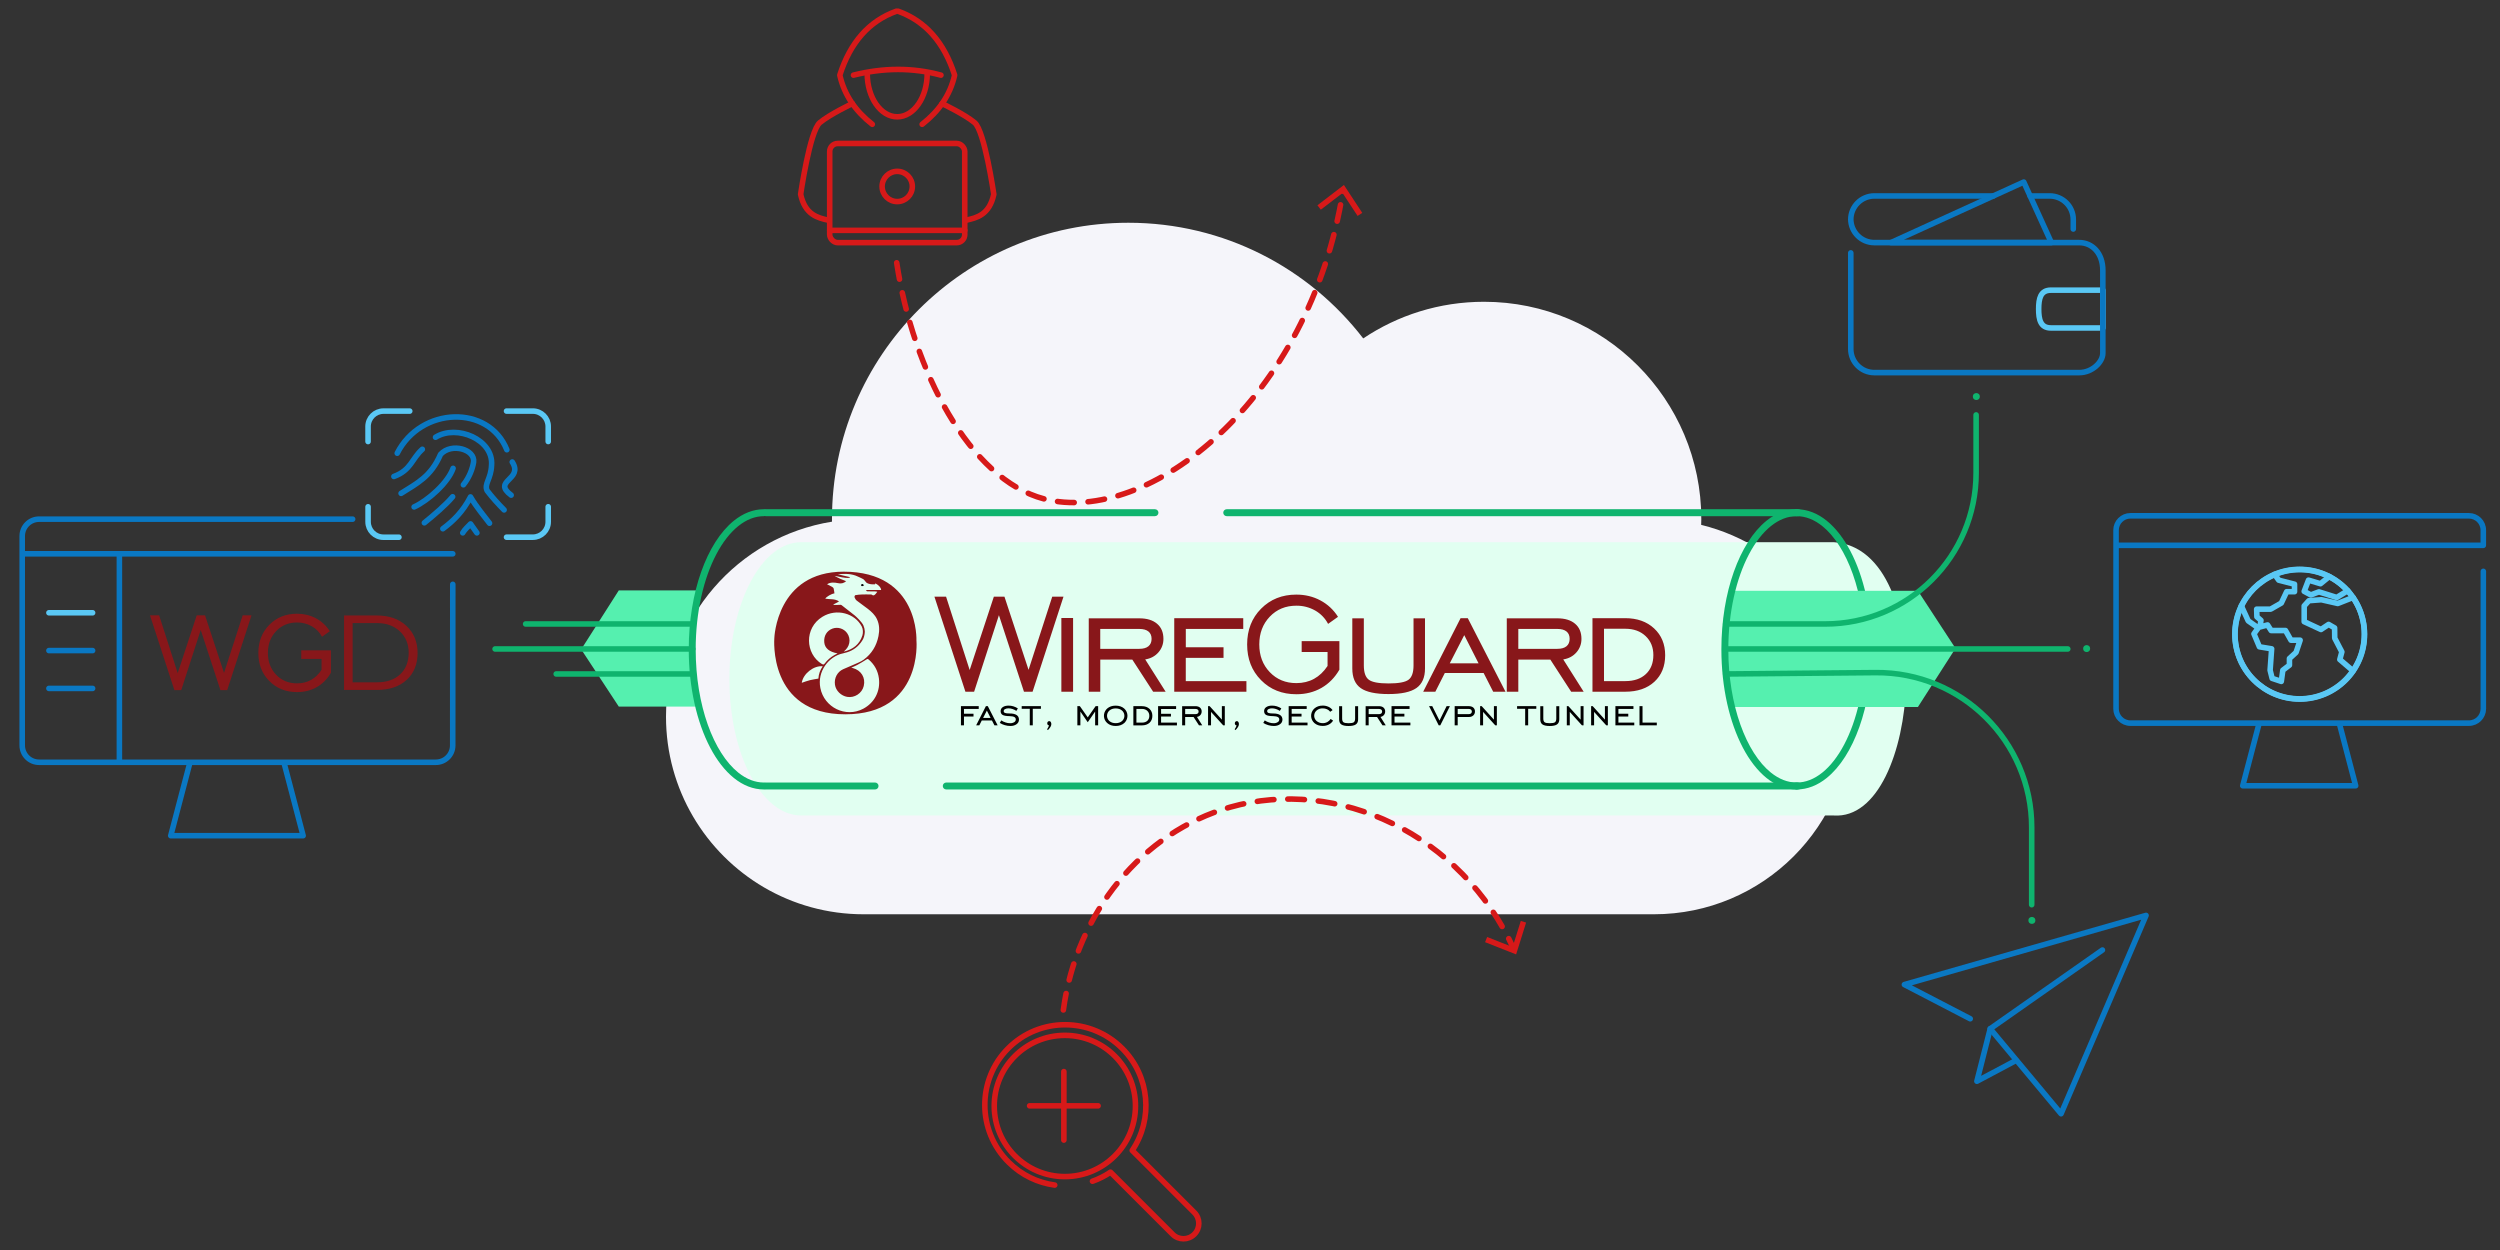 <?xml version="1.0" encoding="UTF-8"?>
<svg id="Wireguard" xmlns="http://www.w3.org/2000/svg" viewBox="0 0 900 450"><rect x="0" y="0" width="900" height="450" fill="#333333" stroke="none"/>
  <defs>
    <style>
      .cls-1 {
        fill-rule: evenodd;
      }

      .cls-1, .cls-2, .cls-3, .cls-4, .cls-5, .cls-6, .cls-7, .cls-8 {
        fill: none;
        stroke-width: 2px;
      }

      .cls-1, .cls-2, .cls-4, .cls-5, .cls-6, .cls-7 {
        stroke-linecap: round;
        stroke-linejoin: round;
      }

      .cls-1, .cls-3, .cls-5, .cls-7 {
        stroke: #d71919;
      }

      .cls-2 {
        stroke: #0fb46e;
      }

      .cls-3, .cls-8 {
        stroke-miterlimit: 10;
      }

      .cls-9 {
        fill: #55f0af;
      }

      .cls-10 {
        fill: #e1fff1;
      }

      .cls-4 {
        stroke: #0a78c3;
      }

      .cls-5 {
        stroke-dasharray: 6 5;
      }

      .cls-11 {
        fill: #f5f5fa;
      }

      .cls-12 {
        fill: #d71919;
      }

      .cls-13 {
        fill: #88171a;
      }

      .cls-14 {
        fill: #0fb46e;
      }

      .cls-6, .cls-8 {
        stroke: #5ac8f5;
      }
    </style>
  </defs>
  <path class="cls-11" d="M612.42,188.94c.02-.69.05-1.37.05-2.06,0-43.21-35.03-78.24-78.24-78.24-16.09,0-31.04,4.86-43.47,13.19-19.51-25.32-50.13-41.64-84.56-41.64-58.92,0-106.69,47.77-106.69,106.69,0,.31,0,.61.01.92-33.88,5.44-59.76,34.8-59.76,70.21h0c0,13.11,3.55,25.39,9.73,35.93,12.35,21.06,35.22,35.2,61.4,35.2h284.51c39.28,0,71.13-31.84,71.13-71.13h0c0-33.42-23.05-61.43-54.11-69.06h0Z"/>
  <path class="cls-10" d="M660.78,293.57h-372.38c-14.26,0-25.83-22.03-25.83-49.19s11.56-49.19,25.83-49.19h372.38-.61c37.78,2.43,31.68,100.53,0,98.39h.61Z"/>
  <path class="cls-14" d="M646.78,284.21c3.9,0,7.58-1.51,10.84-4.14,4.89-3.95,8.91-10.38,11.76-18.38,2.84-8,4.48-17.6,4.48-27.92,0-13.76-2.92-26.23-7.71-35.37-2.4-4.57-5.27-8.3-8.53-10.94-3.26-2.63-6.94-4.14-10.84-4.14-.69,0-1.25.56-1.25,1.25s.56,1.25,1.25,1.25c3.24,0,6.35,1.24,9.27,3.59,4.38,3.52,8.24,9.57,10.97,17.27,2.73,7.7,4.34,17.03,4.34,27.09,0,13.41-2.86,25.53-7.42,34.2-2.28,4.34-4.97,7.8-7.89,10.15-2.92,2.35-6.03,3.59-9.27,3.59-.69,0-1.25.56-1.25,1.25s.56,1.25,1.25,1.25h0Z"/>
  <path class="cls-14" d="M315.02,281.71h-39.38c-.69,0-1.25.56-1.25,1.25s.56,1.25,1.25,1.25h39.38c.69,0,1.25-.56,1.25-1.25s-.56-1.25-1.25-1.25"/>
  <path class="cls-14" d="M647.39,281.71h-306.74c-.69,0-1.25.56-1.25,1.25s.56,1.25,1.25,1.25h306.74c.69,0,1.25-.56,1.25-1.25s-.56-1.25-1.25-1.25"/>
  <path class="cls-14" d="M441.62,185.82h205.78c.69,0,1.25-.56,1.25-1.25s-.56-1.25-1.25-1.25h-205.78c-.69,0-1.25.56-1.25,1.25s.56,1.25,1.25,1.25"/>
  <path class="cls-14" d="M275.64,185.82h140.15c.69,0,1.25-.56,1.25-1.25s-.56-1.25-1.25-1.25h-140.15c-.69,0-1.25.56-1.25,1.25s.56,1.25,1.25,1.25"/>
  <path class="cls-9" d="M252.47,212.55h-29.71l-13.53,21.22,13.53,20.6h29.45c-5.22-10.18-3.62-34.44.27-41.82h0Z"/>
  <path class="cls-9" d="M690.45,212.7h-66.46c-5.04,7.31-3.19,40.91-.29,41.82h66.75l13.53-21.12-13.53-20.7h0Z"/>
  <path class="cls-14" d="M646.78,183.32c-3.9,0-7.58,1.51-10.84,4.14-4.89,3.95-8.91,10.38-11.76,18.38-2.84,8-4.48,17.6-4.48,27.92,0,13.76,2.92,26.23,7.71,35.37,2.4,4.57,5.27,8.3,8.53,10.94,3.26,2.63,6.94,4.14,10.84,4.14.69,0,1.25-.56,1.25-1.25s-.56-1.25-1.25-1.25c-3.24,0-6.35-1.24-9.27-3.59-4.38-3.52-8.24-9.57-10.97-17.27-2.73-7.7-4.34-17.03-4.34-27.09,0-13.41,2.86-25.53,7.42-34.2,2.28-4.34,4.97-7.8,7.89-10.15,2.92-2.35,6.03-3.59,9.27-3.59.69,0,1.25-.56,1.25-1.25s-.56-1.25-1.25-1.25h0Z"/>
  <path class="cls-14" d="M275.03,183.32c-3.9,0-7.58,1.51-10.84,4.14-4.89,3.95-8.91,10.38-11.76,18.38-2.84,8-4.48,17.6-4.48,27.92,0,13.76,2.92,26.23,7.71,35.37,2.4,4.57,5.27,8.3,8.53,10.94,3.26,2.63,6.94,4.14,10.84,4.14.69,0,1.25-.56,1.25-1.25s-.56-1.25-1.25-1.25c-3.24,0-6.35-1.24-9.27-3.59-4.38-3.52-8.24-9.57-10.97-17.27-2.73-7.7-4.34-17.03-4.34-27.09,0-13.41,2.86-25.53,7.42-34.2,2.28-4.34,4.97-7.8,7.89-10.15,2.92-2.35,6.03-3.59,9.27-3.59.69,0,1.25-.56,1.25-1.25s-.56-1.25-1.25-1.25h0Z"/>
  <path class="cls-13" d="M382.09,222.48h4.22v26.54h-4.22v-26.54ZM378.81,214.79l-8.53,26.36-8.68-26.36h-3.81l-8.71,26.42-8.5-26.42h-4.19l11.16,34.23h3.13l8.93-27.56,9.02,27.56h3.1l11.13-34.23h-4.06,0ZM599.46,235.87c0,3.99-1.3,7.18-3.89,9.57-2.59,2.39-6.1,3.58-10.53,3.58h-11.75v-26.48h11.75c4.32,0,7.8,1.23,10.45,3.7,2.65,2.47,3.97,5.68,3.97,9.63h0ZM595.21,235.81c0-2.79-.93-5.06-2.79-6.82-1.86-1.76-4.3-2.64-7.32-2.64h-7.66v18.85h7.66c3.14,0,5.61-.84,7.41-2.53,1.8-1.68,2.7-3.97,2.7-6.87h0ZM512.99,222.6h-4.12v16.96c0,2.54-.6,4.26-1.8,5.15-1.2.89-3.59,1.33-7.16,1.33s-5.93-.44-7.13-1.33c-1.2-.89-1.8-2.6-1.8-5.15v-16.96h-4.15v18.05c0,3.29,1.01,5.64,3.04,7.07s5.35,2.14,9.98,2.14,8-.72,10.06-2.17c2.06-1.45,3.09-3.79,3.09-7.04v-18.05h-.01ZM468.59,234.73h9.33v5.02c-1.36,2.05-2.98,3.59-4.85,4.62-1.87,1.03-4.01,1.55-6.4,1.55-3.84,0-7.03-1.31-9.55-3.94s-3.78-5.95-3.78-9.98,1.26-7.36,3.78-10c2.52-2.64,5.71-3.95,9.55-3.95,2.38-.03,4.72.57,6.79,1.74,1.98,1.12,3.6,2.79,4.65,4.81l3.57-2.54c-1.56-2.5-3.75-4.54-6.36-5.92-2.6-1.39-5.49-2.08-8.65-2.08-5.11,0-9.33,1.69-12.68,5.07-3.35,3.38-5.02,7.67-5.02,12.88s1.67,9.47,5.01,12.85c3.34,3.38,7.57,5.07,12.7,5.07,3.37,0,6.38-.76,9.04-2.28,2.66-1.52,4.81-3.71,6.46-6.56v-10.29h-13.58v3.94h-.01ZM426.89,236.83h13.58v-3.81h-13.58v-6.6h20.68v-3.88h-24.84v26.48h25.98v-3.81h-21.83v-8.37h0ZM528.4,222.54l13.58,26.48h-4.43l-3.44-6.73h-13.98l-3.41,6.73h-4.37l13.46-26.48h2.6,0ZM532.28,238.79l-5.15-10.14-5.21,10.14h10.36ZM562.77,237.39l7.35,11.63h-4.5l-7.5-11.57h-11.53v11.57h-4.15v-26.42h18.23c2.71,0,4.83.65,6.36,1.95,1.53,1.3,2.29,3.11,2.29,5.43.03,1.8-.62,3.54-1.81,4.88-1.21,1.38-2.79,2.22-4.73,2.53h0ZM560.67,233.58c1.43,0,2.52-.31,3.27-.93s1.13-1.51,1.13-2.67-.38-2.04-1.13-2.65-1.85-.91-3.27-.91h-14.08v7.16h14.08ZM412.28,237.39l7.35,11.63h-4.5l-7.5-11.57h-11.53v11.57h-4.15v-26.42h18.23c2.71,0,4.83.65,6.36,1.95s2.29,3.11,2.29,5.43c.03,1.8-.62,3.54-1.81,4.88-1.21,1.38-2.79,2.22-4.73,2.53h-.01ZM410.17,233.58c1.43,0,2.52-.31,3.27-.93s1.13-1.51,1.13-2.67-.38-2.04-1.13-2.65-1.85-.91-3.27-.91h-14.08v7.16h14.08ZM312.21,212.87h0ZM329.93,230.72s2.27,26.43-25.64,26.43-25.53-27.45-25.53-27.45c0,0,.76-23.9,24.97-23.9,27.38,0,26.19,24.91,26.19,24.91h.01ZM295.9,239.04c.46.28.67.25.98-.16.94-1.26,2.14-2.3,3.52-3.06.34-.19.69-.36,1.13-.6-3.01-.52-4.62-1.9-4.8-4.01-.2-2.28.91-4.14,2.95-4.91,1.92-.7,4.07-.04,5.27,1.61.75,1.03,1.04,2.33.78,3.59-.25,1.31-1.02,2.25-2,3.09,3.3-.77,5.71-2.59,6.73-5.84.3-.94.24-2.32-.23-3.21-2.46-4.73-9.02-6.65-14.16-3.5h0c-6.61,4.04-6.22,13.32-.17,17.02v-.02ZM294.62,244.29c.09-1.6.64-3.14,1.58-4.43-3.25-.34-7.08,2.67-7.57,5.95.99-.33,1.93-.69,2.91-.94h0c.99-.25,2-.38,3.08-.58h0ZM312.21,212.87c-.17,0-.34-.18-.5-.28.18-.07.35-.2.53-.2,1.66-.02,3.31,0,4.97,0,0-.86-1.15-2.04-2.17-2.36,0,.12-.01.23-.02.34-1.02.02-2.02,0-2.92-.48-.24-.13-.4-.41-.59-.62-.24-.27-.45-.61-.74-.78-.61-.36-1.28-.61-1.92-.92-2.27-1.11-4.67-1.07-7.24-.83,1.54.36,2.93.68,4.32,1.01l-.05.25c-1.86.25-3.62-.43-5.44-.69.65.39,1.33.74,2.02,1.05.7.31,1.42.58,2.15.87-.92.78-1.84.96-2.99.69-.64-.15-1.29-.21-1.94-.19-.69.02-1.36.23-1.94.6.65.33,1.24.6,1.81.93.23.14.5.37.56.6.13.58.23,1.17.29,1.76-1.06.12-2.92,1.2-3.3,1.9,1.63.31,3.4-.07,4.95.98-.51.39-1.7.87-2.14,1.2.54.14,1.79.07,2.28.04.41-.03.6-.04.77.1l4.79,3.75c.5.41,2.54,2.33,3.07,3.54.3.67.47,1.39.51,2.12,0,.85-.16,1.69-.47,2.48-.17.42-.65,1.35-1.66,2.44-1.56,1.69-3.56,2.6-5.75,3.05-5.09,1.05-9.32,6.48-8.12,12.48,1.39,6.99,9.11,10.78,15.42,7.45,4.08-2.15,6.24-6.35,5.66-10.91-.35-2.76-1.6-5.01-3.69-6.82-.27-.24-.45-.24-.77-.03-1.09.7-2.2,1.36-3.33,1.98-.65.36-1.35.62-2.17.98.28.07.41.11.55.14,3.04.81,4.67,3.48,3.95,6.47-.64,2.66-3.34,4.36-5.96,3.91-2.18-.37-4.09-2.19-4.4-4.36-.35-2.37.83-4.64,2.93-5.59,1.16-.53,2.36-.99,3.52-1.52,1.32-.61,2.75-1.09,3.9-1.93,2.86-2.1,4.62-4.99,5.31-8.48.41-2.09.38-4.17-.57-6.15-.73-1.52-1.94-2.63-3.23-3.64-1.33-1.04-2.74-1.98-4.06-3.02-.36-.28-.6-.77-.77-1.21-.07-.19.16-.7.31-.72.82-.14,1.64-.23,2.47-.25.95-.04,1.91,0,2.87,0,.21,0,.49-.02.61.09.49.49.88.17,1.23-.15.27-.29.51-.6.72-.93-.24-.05-.47-.08-.71-.1-.96-.02-1.92,0-2.88-.04h-.03Z"/>
  <path d="M417.99,260.14h5.71v1h-6.79v-6.92h6.49v1.01h-5.41v1.73h3.55v1h-3.55v2.19h0ZM367.8,255.17h2.92v5.96h1.08v-5.96h2.93v-.96h-6.92v.96h0ZM347.03,255.22h5.31v-1.01h-6.4v6.92h1.09v-3.19h3.43v-1h-3.43v-1.73h0ZM430.9,258.09l1.92,3.04h-1.18l-1.96-3.02h-3.02v3.02h-1.09v-6.91h4.77c.71,0,1.26.17,1.66.51.41.36.63.88.6,1.42,0,.47-.16.93-.47,1.28-.32.36-.76.6-1.24.66h0ZM430.34,257.09c.3.02.61-.07.86-.24.2-.17.31-.43.3-.7.02-.26-.09-.52-.3-.69-.25-.18-.55-.26-.86-.24h-3.68v1.87h3.68ZM439.87,259.07l-4.4-4.86h-.57v6.92h1.07v-4.85l4.39,4.85h.57v-6.92h-1.06v4.86h0ZM413.81,255.18c.69.65,1.04,1.48,1.04,2.52s-.34,1.88-1.02,2.5-1.6.94-2.75.94h-3.07v-6.92h3.07c1.13,0,2.04.32,2.73.97h0ZM413.75,257.68c.02-.67-.24-1.32-.73-1.78-.49-.46-1.12-.69-1.91-.69h-2v4.93h2c.82,0,1.47-.22,1.94-.66s.71-1.04.71-1.8h0ZM365.98,257.41c-.56-.37-1.39-.56-2.5-.56-.79,0-1.35-.06-1.67-.19-.29-.09-.49-.35-.48-.66,0-.31.19-.59.48-.72.39-.2.83-.3,1.26-.28.49,0,.97.09,1.43.24.49.16.96.39,1.39.68l.54-.9c-.5-.32-1.05-.57-1.62-.75-.56-.17-1.14-.25-1.73-.25-.87,0-1.56.18-2.08.54-.49.31-.78.85-.77,1.44,0,.64.24,1.09.71,1.37s1.33.42,2.59.44c.75.02,1.29.13,1.64.32.33.17.53.51.52.88,0,.4-.22.77-.57.97-.45.27-.97.4-1.49.38-.55,0-1.09-.1-1.61-.27-.55-.17-1.08-.42-1.56-.75l-.53.91h0c.56.36,1.18.63,1.82.81.65.19,1.32.29,2,.29.91,0,1.65-.22,2.22-.65.54-.37.86-.98.86-1.63,0-.74-.28-1.29-.84-1.66h-.01ZM391.59,258.26l-2.84-4.05h-.9v6.92h1.09v-4.98l2.65,3.85,2.66-3.85v4.98h1.08v-6.92h-.9l-2.84,4.05ZM445.24,259.61c-.19,0-.37.08-.5.22-.14.16-.21.36-.2.57,0,.19.05.37.17.52.1.13.25.21.42.21h.06c-.08.24-.18.48-.29.71-.13.24-.27.48-.42.71l.3.28c.35-.34.66-.73.92-1.15.19-.29.29-.63.31-.98.01-.28-.06-.56-.21-.8-.12-.19-.33-.3-.55-.3h-.01ZM377.71,259.61c-.19,0-.37.08-.5.22-.14.16-.21.36-.2.57,0,.19.05.37.17.52.1.13.25.21.42.21h.06c-.08.24-.18.48-.29.71-.13.24-.27.48-.42.71l.3.28c.35-.34.66-.73.92-1.15.19-.29.29-.63.31-.98.01-.28-.06-.56-.21-.8-.12-.19-.33-.3-.55-.3h-.01ZM355.61,254.21l3.55,6.92h-1.16l-.9-1.76h-3.66l-.89,1.76h-1.14l3.52-6.92h.68ZM356.62,258.46l-1.35-2.65-1.36,2.65h2.71ZM405.03,259.99c-.1.11-.21.22-.32.32-.79.69-1.81,1.04-3.06,1.04h0c-1.23,0-2.25-.35-3.04-1.05-1.45-1.27-1.6-3.47-.33-4.92.1-.11.21-.22.32-.32.79-.69,1.81-1.03,3.04-1.03s2.27.34,3.06,1.03c1.45,1.28,1.59,3.49.32,4.94h0ZM404.18,256.05c-.08-.1-.18-.19-.27-.27-.59-.5-1.34-.75-2.26-.75s-1.67.25-2.25.75c-1.05.91-1.17,2.51-.25,3.56.08.09.16.18.25.25.58.5,1.33.75,2.25.75h0c.92,0,1.68-.25,2.26-.75,1.05-.9,1.17-2.49.27-3.54ZM496.96,258.09l1.92,3.04h-1.18l-1.96-3.02h-3.02v3.02h-1.09v-6.91h4.77c.71,0,1.26.17,1.66.51.41.36.63.88.6,1.42,0,.47-.16.93-.47,1.28-.32.36-.76.6-1.24.66h0ZM496.4,257.09c.3.02.61-.07.86-.24.2-.17.31-.43.3-.7.02-.26-.09-.52-.3-.69-.25-.18-.55-.26-.86-.24h-3.68v1.87h3.68ZM554.5,254.23h0ZM560.26,258.66c0,.66-.16,1.11-.47,1.35-.31.23-.94.35-1.87.35s-1.55-.12-1.86-.35-.47-.68-.47-1.35v-4.43h-1.09v4.72c0,.86.26,1.48.79,1.85.53.37,1.4.56,2.61.56s2.09-.19,2.63-.57.81-.99.81-1.84v-4.72h-1.08v4.43ZM569.02,259.07l-4.4-4.86h-.57v6.92h1.07v-4.85l4.39,4.85h.57v-6.92h-1.06v4.86ZM537.81,259.07l-4.4-4.86h-.57v6.92h1.07v-4.85l4.39,4.85h.57v-6.92h-1.06v4.86ZM546.14,255.17h2.92v5.96h1.08v-5.96h2.93v-.96h-6.92v.96h-.01ZM577.77,259.07l-4.4-4.86h-.57v6.92h1.07v-4.85l4.39,4.85h.57v-6.92h-1.06v4.86ZM460.83,257.41c-.56-.37-1.39-.56-2.5-.56-.79,0-1.35-.06-1.67-.19-.29-.09-.49-.35-.48-.66,0-.31.19-.59.48-.72.39-.2.83-.3,1.26-.28.49,0,.97.09,1.43.24.49.16.96.39,1.39.68l.54-.9c-.5-.32-1.05-.57-1.62-.75-.56-.17-1.14-.25-1.73-.25-.87,0-1.56.18-2.08.54-.49.31-.78.85-.77,1.44,0,.64.24,1.09.71,1.37s1.33.42,2.59.44c.75.02,1.29.13,1.64.32.33.17.53.51.52.88,0,.4-.22.77-.57.97-.45.27-.97.4-1.49.38-.55,0-1.09-.1-1.61-.27-.55-.17-1.08-.42-1.56-.75l-.53.91h0c.56.36,1.18.63,1.82.81.65.19,1.32.29,2,.29.91,0,1.65-.22,2.22-.65.54-.37.86-.98.86-1.63,0-.74-.28-1.29-.84-1.66h-.01ZM582.63,257.95h3.55v-1h-3.55v-1.73h5.41v-1.01h-6.49v6.92h6.79v-1h-5.71v-2.19h0ZM591.31,260.14v-5.93h-1.09v6.92h6.23v-1h-5.14,0ZM482.08,254.23h0ZM477.81,259.97c-.51.25-1.06.38-1.63.36-.8.03-1.58-.24-2.2-.76-.1-.08-.19-.17-.27-.27-.9-1.05-.78-2.63.27-3.53.61-.52,1.4-.79,2.2-.76.54,0,1.07.1,1.56.32.45.2.84.51,1.13.91l.86-.6c-.38-.52-.9-.94-1.49-1.2-.65-.29-1.35-.44-2.06-.43-1.22,0-2.22.35-3,1.04-.1.09-.2.19-.29.29-1.29,1.45-1.16,3.67.29,4.96.79.69,1.79,1.03,3,1.03.76.01,1.51-.15,2.18-.49.64-.32,1.17-.82,1.55-1.42l-.87-.6c-.31.47-.74.86-1.24,1.14h.01ZM465,257.95h3.55v-1h-3.55v-1.73h5.41v-1.01h-6.49v6.92h6.79v-1h-5.71v-2.19h0ZM502.03,257.95h3.55v-1h-3.55v-1.73h5.41v-1.01h-6.49v6.92h6.79v-1h-5.71v-2.19h0ZM518.21,259.39l-2.6-5.18h-1.15l3.48,6.92h.56l3.47-6.92h-1.19l-2.56,5.18h-.01ZM487.84,258.66c0,.66-.16,1.11-.47,1.35-.31.23-.94.35-1.87.35s-1.55-.12-1.86-.35-.47-.68-.47-1.35v-4.43h-1.09v4.72c0,.86.26,1.48.79,1.85s1.4.56,2.61.56,2.09-.19,2.63-.57.81-.99.81-1.84v-4.72h-1.08v4.43h0ZM530.98,256.14c.02.54-.2,1.05-.59,1.42-.43.38-.99.58-1.56.55h-4.06v3.02h-1.09v-6.92h5.03c.71,0,1.27.17,1.67.51.41.36.63.88.6,1.42h0ZM529.58,255.47h0c-.23-.19-.52-.27-.81-.25h-4v1.87h3.95c.3.02.6-.07.85-.24.39-.37.4-.99.02-1.38h-.01ZM310.08,210.41h0c-.12.07-.15.23-.08.35l.05.06c.1.18.34.25.52.14h0c.16-.08.32-.17.51-.27-.16-.13-.28-.24-.41-.35-.23-.19-.41-.07-.59.07Z"/>
  <circle class="cls-14" cx="711.48" cy="142.76" r="1.25"/>
  <circle class="cls-14" cx="751.19" cy="233.49" r="1.25"/>
  <circle class="cls-14" cx="731.48" cy="331.35" r="1.25"/>
  <path class="cls-7" d="M314.03,44.75c-6.03-4.73-10.1-10.54-11.7-17.7,3.77-11.8,10.54-19.47,20.33-23"/>
  <path class="cls-7" d="M298.13,79.25c-3.76-.83-8.32-1.93-9.9-9.3,0,0,3.3-22.8,6.9-25.8s11.72-6.86,11.72-6.86"/>
  <path class="cls-7" d="M331.97,44.75c6.03-4.73,10.1-10.54,11.7-17.7-3.77-11.8-10.54-19.47-20.33-23"/>
  <path class="cls-7" d="M347.87,79.25c3.76-.83,8.32-1.93,9.9-9.3,0,0-3.3-22.8-6.9-25.8-3.6-3-11.72-6.86-11.72-6.86"/>
  <path class="cls-7" d="M333.8,26.45c0,8.62-4.84,15.6-10.8,15.6s-10.8-6.98-10.8-15.6"/>
  <path class="cls-7" d="M307.26,27.05c10.71-2.68,21.21-2.79,31.48,0"/>
  <rect class="cls-7" x="298.69" y="51.65" width="48.62" height="35.7" rx="2.89" ry="2.89"/>
  <line class="cls-7" x1="298.69" y1="82.93" x2="347.31" y2="82.93"/>
  <circle class="cls-7" cx="323" cy="67.13" r="5.44"/>
  <circle class="cls-3" cx="383.35" cy="398.15" r="25.42"/>
  <path class="cls-1" d="M393.29,425.25c2.26-.8,4.45-1.89,6.49-3.27l22.36,22.36c2.16,2.16,5.66,2.16,7.82,0,2.16-2.16,2.16-5.66,0-7.82l-22.36-22.36c7.6-11.27,6.4-26.72-3.6-36.72-11.35-11.35-29.71-11.38-41.01-.08-11.3,11.3-11.27,29.66.08,41.01,4.68,4.68,10.55,7.43,16.63,8.26"/>
  <line class="cls-7" x1="370.66" y1="398.1" x2="395.32" y2="398.1"/>
  <line class="cls-7" x1="382.99" y1="410.43" x2="382.99" y2="385.77"/>
  <g>
    <path class="cls-4" d="M182.46,161.91c-6.59-16.33-30.91-15.55-39.46,1.25"/>
    <path class="cls-4" d="M184.41,166.32c4.15,6.43-7.43,6.65-.39,11.93"/>
    <path class="cls-4" d="M152.04,161.74c-3.82,3.4-4.02,7.51-10.24,9.79"/>
    <path class="cls-4" d="M156.79,157.41c7.67-4.79,20.97.88,20.17,10.1-.17,4.87-2.76,6.72-1.59,9.13,1.81,2.4,3.96,4.75,6.11,6.93"/>
    <path class="cls-4" d="M166.59,191.83c.42-.86,2.18-2.62,2.81-3.22l2.28,3.22"/>
    <path class="cls-4" d="M159.43,190.35c3.75-2.78,7.24-6.19,9.95-11.46,2.12,3.66,4.86,6.79,6.85,9.47"/>
    <path class="cls-4" d="M152.77,188.21c3.23-2.61,7.74-6.44,10.18-9.38"/>
    <path class="cls-4" d="M166.82,174.52c2.14-2.62,3.31-5.86,3.67-8.17.63-4.54-7.94-7.11-11.89-2.78-3.5,8.05-8.36,10.33-14.21,14.04"/>
    <path class="cls-6" d="M132.51,182.44v5.41c0,3.06,2.48,5.55,5.55,5.55h5.55"/>
    <path class="cls-6" d="M182.35,193.39h9.46c3.06,0,5.55-2.48,5.55-5.55v-5.41"/>
    <path class="cls-6" d="M147.51,148h-9.46c-3.06,0-5.55,2.48-5.55,5.55v5.41"/>
    <path class="cls-6" d="M197.36,158.95v-5.41c0-3.06-2.48-5.55-5.55-5.55h-9.46"/>
    <path class="cls-4" d="M149.08,182.5c5.01-2.29,12.25-8.75,14.03-13.9"/>
  </g>
  <polyline class="cls-4" points="842.24 260.73 848.04 282.87 807.39 282.87 813.2 260.73"/>
  <path class="cls-4" d="M894,205.69v49.46c-.01,2.86-2.33,5.18-5.2,5.18h-121.84c-2.86,0-5.18-2.32-5.18-5.18v-64.28c0-2.86,2.32-5.18,5.18-5.18h121.85c2.86,0,5.18,2.32,5.18,5.18v5.33s0,.12,0,.12h-131.76"/>
  <circle class="cls-8" cx="827.92" cy="228.37" r="23.31"/>
  <circle class="cls-6" cx="827.86" cy="228.27" r="23.31"/>
  <polyline class="cls-6" points="818.86 206.76 820.35 208.86 826.03 210.32 826.03 213.01 823.2 213.01 821.27 217.1 817.42 219.3 812.4 219.3 812.48 222.05 813.94 223.33 813.58 225.71 816.32 224.98 817.61 226.99 822.78 226.99 824.75 230.47 828.05 230.47 826.58 234.87 824.2 237.06 824.2 239.45 821.82 241.28 821.27 245.31 817.97 244.21 817.24 241.28 817.79 233.58 813.39 232.85 811.42 228.18 812.96 226.04 809.36 223.51 806.88 218.1"/>
  <polyline class="cls-6" points="838.56 207.55 835.37 210.14 831.06 208.85 829.51 212.89 831.89 214.17 834.82 213.07 841.23 215.09 845.17 212.65"/>
  <polyline class="cls-6" points="847.09 215.09 841.6 217.25 835.69 215.91 831.2 216.25 829.51 218.12 829.51 223.81 835.56 226.62 838.3 224.79 840.46 226.04 840.5 229.74 843.07 234.68 842.33 237.43 846.18 240.73 847.09 241.46"/>
  <path class="cls-6" d="M738.32,118.07h18.71s0-13.61,0-13.61h-18.71c-3.76,0-4.4,3.05-4.4,6.8h0c0,3.76.65,6.8,4.4,6.8Z"/>
  <path class="cls-4" d="M717.59,70.54h-42.81c-4.7,0-8.5,3.81-8.5,8.5v-.2c0,4.7,3.81,8.5,8.5,8.5h4.2s69.54,0,69.54,0c4.7,0,8.5,3.81,8.5,10v29.8c0,3.2-3.81,7-8.5,7h-73.74c-4.7,0-8.5-3.81-8.5-8.5v-34.6"/>
  <path class="cls-4" d="M730.84,70.54h7.04c4.7,0,8.5,3.81,8.5,8.5v3.41"/>
  <polygon class="cls-4" points="738.49 87.34 728.56 65.54 680.73 87.34 738.49 87.34"/>
  <polyline class="cls-4" points="709.28 366.75 685.58 354.45 772.58 329.55 741.98 400.95 716.48 370.35"/>
  <polyline class="cls-4" points="756.87 342.01 716.48 370.35 711.68 389.25 725.78 381.75"/>
  <line class="cls-2" x1="249.4" y1="224.63" x2="189.23" y2="224.63"/>
  <line class="cls-2" x1="249.4" y1="233.63" x2="178.23" y2="233.63"/>
  <line class="cls-2" x1="249.4" y1="242.63" x2="200.23" y2="242.63"/>
  <path class="cls-2" d="M621.23,242.63l53.94-.49c30.98-.28,56.24,24.75,56.24,55.73v27.83"/>
  <line class="cls-2" x1="744.4" y1="233.63" x2="621.23" y2="233.63"/>
  <path class="cls-2" d="M621.23,224.63h35.82c30.02,0,54.35-24.33,54.35-54.35v-20.91"/>
  <g>
    <path class="cls-5" d="M322.81,94.59c5.86,38.71,26.18,77.97,53,85,37.44,9.81,95.59-35.3,107.67-110.85"/>
    <polygon class="cls-12" points="490.41 76.63 488.73 77.73 483.32 69.49 475.49 75.49 474.28 73.9 483.81 66.59 490.41 76.63"/>
  </g>
  <g>
    <path class="cls-5" d="M382.81,363.59c4.71-35.13,28.52-64.02,60-73,38.82-11.07,83.37,9.83,102.12,51.02"/>
    <polygon class="cls-12" points="534.63 339.18 535.37 337.32 544.54 340.94 547.49 331.53 549.4 332.13 545.8 343.59 534.63 339.18"/>
  </g>
  <path class="cls-13" d="M87.36,221.53h3.18l-8.75,26.92h-2.44l-7.09-21.67-7.02,21.67h-2.46l-8.78-26.92h3.29l6.68,20.78,6.85-20.78h3l6.83,20.73,6.71-20.73ZM150.33,235.07c0,4.02-1.32,7.28-3.92,9.68-2.61,2.41-6.22,3.63-10.74,3.63h-11.82v-26.81h11.82c4.4,0,7.98,1.26,10.65,3.75,2.66,2.48,4.01,5.76,4.01,9.75ZM147.13,235c0-3.13-1.07-5.72-3.17-7.71-2.09-1.98-4.86-2.98-8.22-2.98h-8.79v21.32h8.79c3.49,0,6.29-.96,8.31-2.86,2.04-1.9,3.07-4.52,3.07-7.77ZM108.43,237.22h0s0,0,0,0h0ZM108.43,237.21h7.33v3.95c-1.07,1.61-2.34,2.82-3.81,3.63-1.47.81-3.15,1.22-5.03,1.22-3.02,0-5.53-1.03-7.51-3.1-1.98-2.07-2.97-4.68-2.97-7.85s.99-5.79,2.97-7.86c1.98-2.08,4.49-3.11,7.51-3.11,1.87-.02,3.71.45,5.34,1.37,1.56.88,2.83,2.19,3.66,3.78l2.81-2c-1.23-1.97-2.95-3.57-5-4.66-2.04-1.09-4.32-1.64-6.8-1.64-4.02,0-7.34,1.33-9.97,3.99-2.63,2.66-3.95,6.03-3.95,10.13s1.31,7.45,3.94,10.1c2.63,2.66,5.95,3.99,9.99,3.99,2.65,0,5.02-.6,7.11-1.79s3.78-2.92,5.08-5.16v-8.09h-10.68v3.09Z"/>
  <polyline class="cls-4" points="102.32 274.89 109.13 300.85 61.47 300.85 68.28 274.89"/>
  <line class="cls-4" x1="163" y1="199.37" x2="8.54" y2="199.37"/>
  <path class="cls-4" d="M163,210.36l-.02,57.98c0,3.36-2.72,6.08-6.08,6.08H14.08c-3.36,0-6.08-2.72-6.08-6.08v-75.36c0-3.36,2.72-6.08,6.08-6.08h112.87"/>
  <line class="cls-4" x1="42.98" y1="200.33" x2="42.98" y2="274.05"/>
  <line class="cls-6" x1="33.34" y1="220.6" x2="17.61" y2="220.6"/>
  <line class="cls-4" x1="33.34" y1="234.21" x2="17.61" y2="234.21"/>
  <line class="cls-4" x1="33.34" y1="247.83" x2="17.61" y2="247.83"/>
</svg>